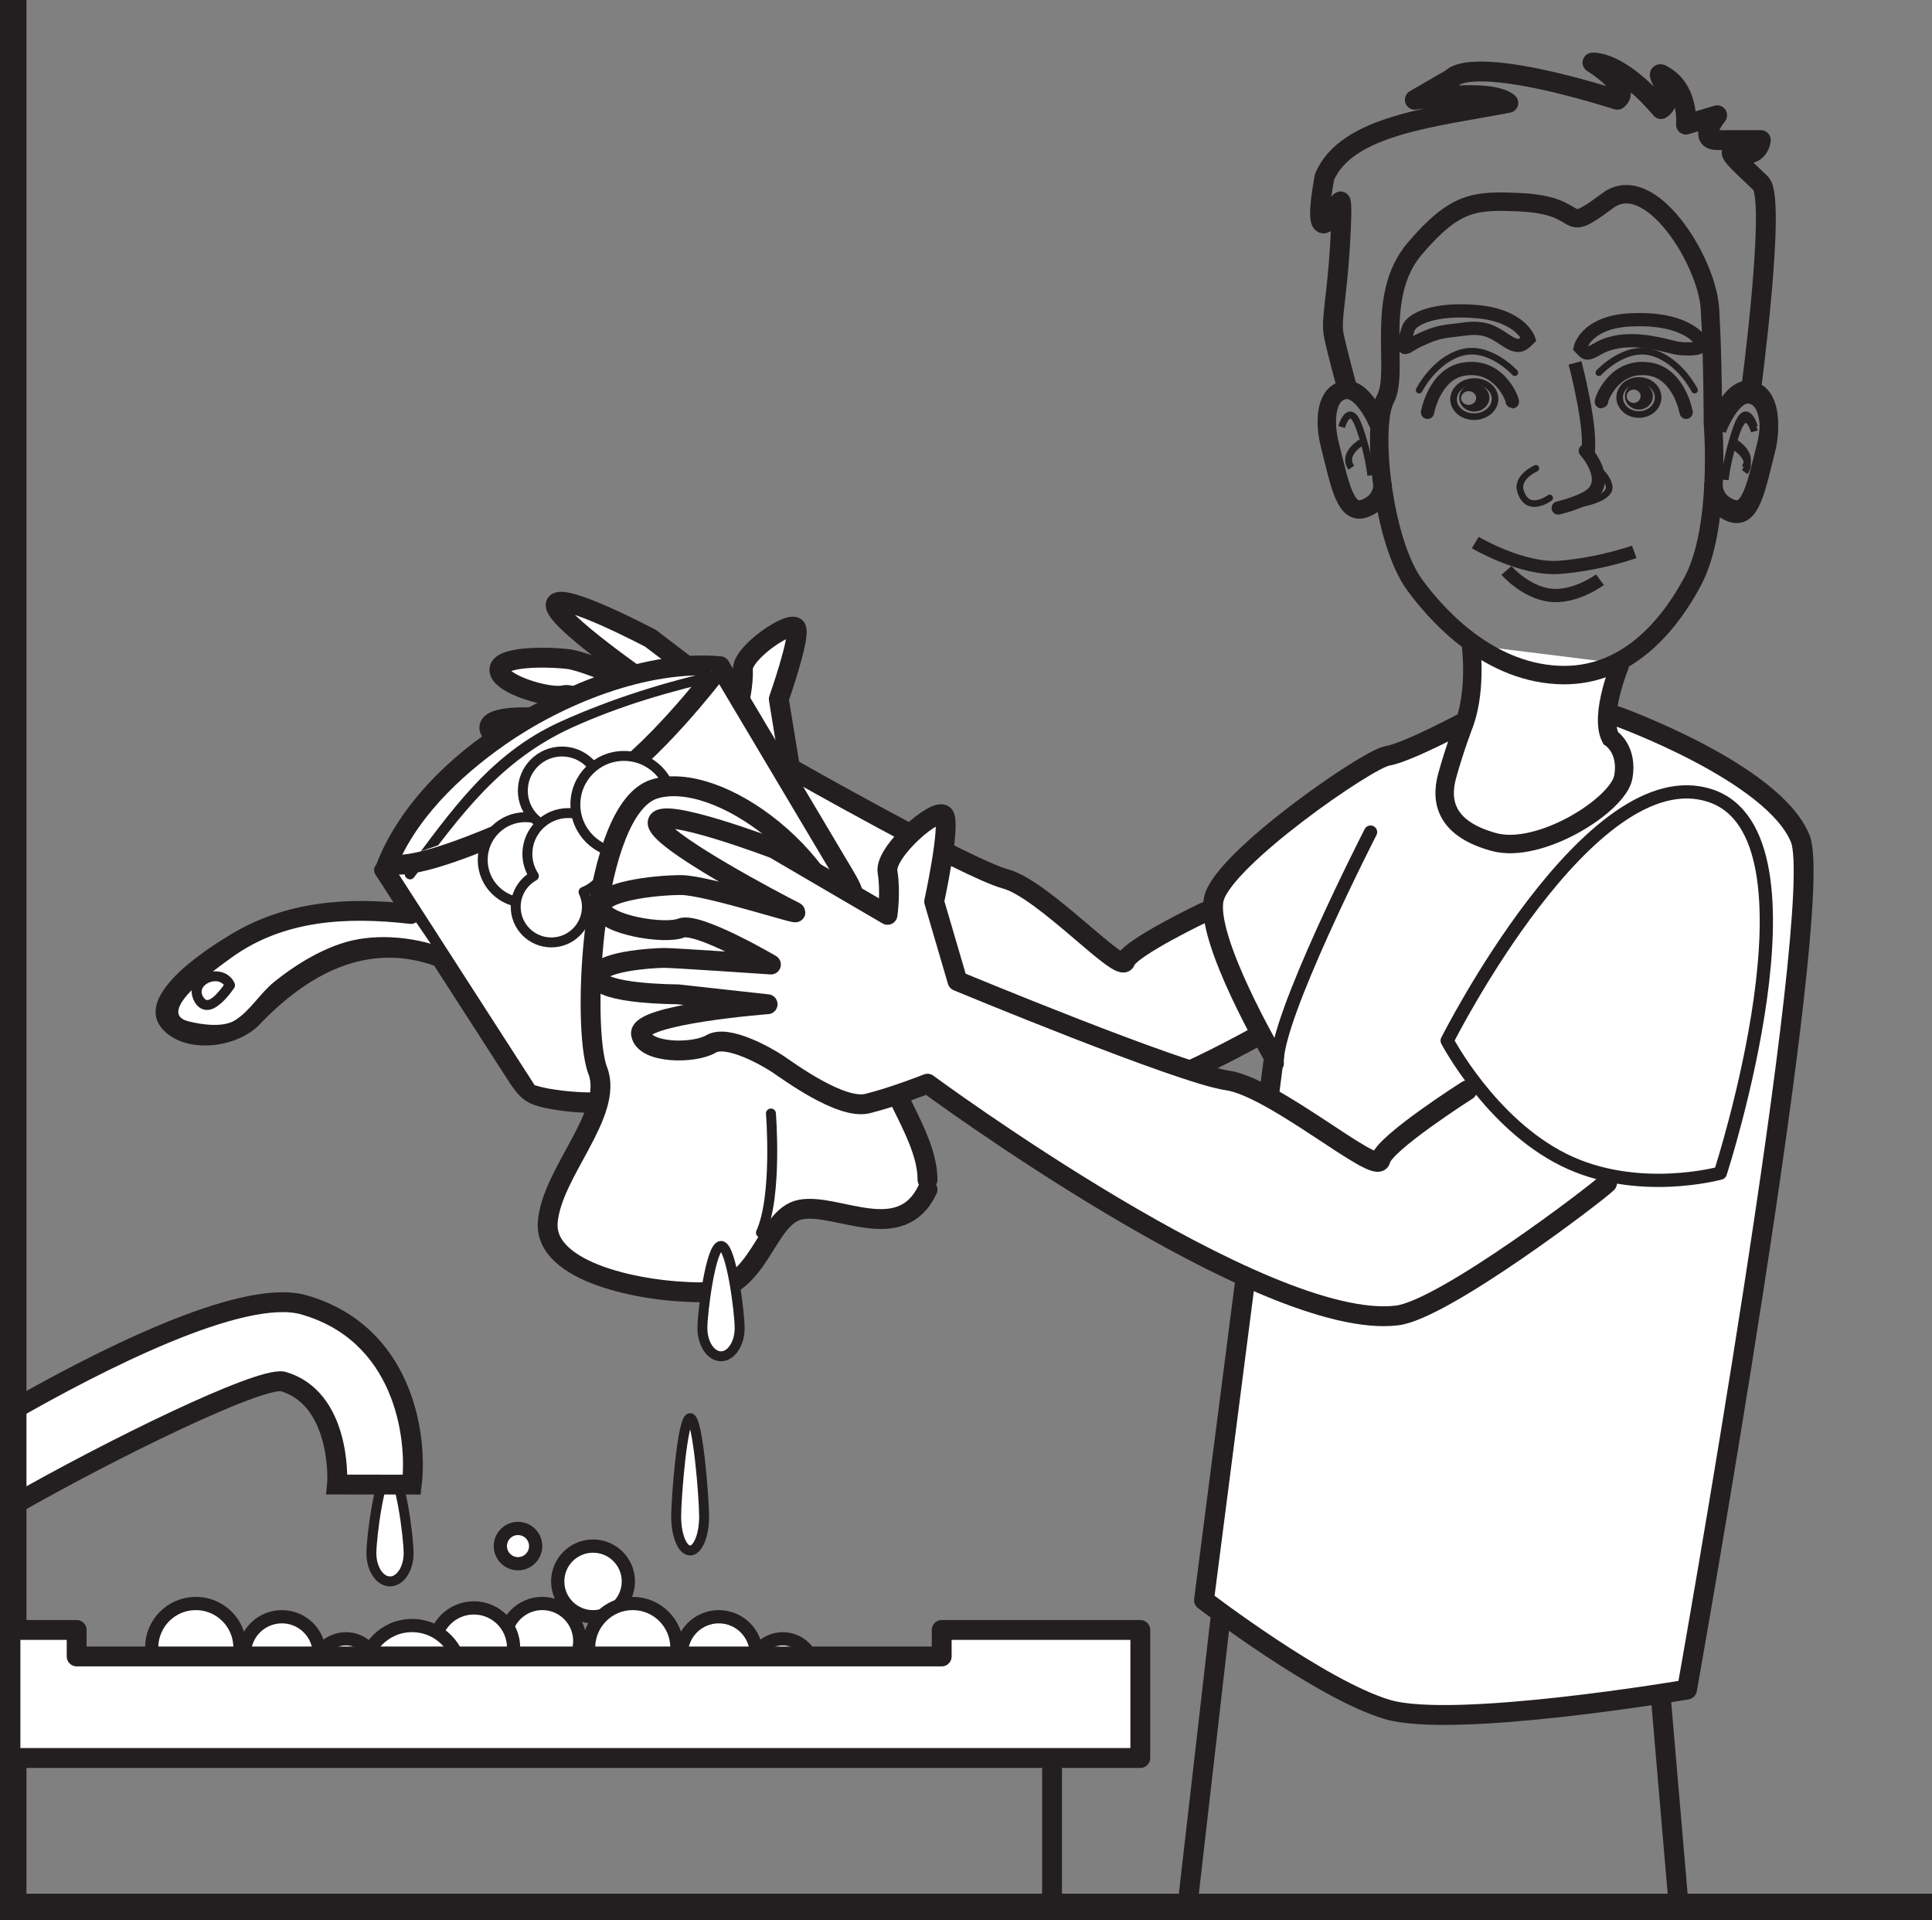 <?xml version="1.0" encoding="UTF-8"?>
<svg xmlns="http://www.w3.org/2000/svg" xmlns:xlink="http://www.w3.org/1999/xlink" width="247.669pt" height="246.112pt" viewBox="0 0 247.669 246.112" version="1.1">
<rect x="0" y="0" width="247.669" height="246.112" fill="#808080" stroke="none"/>
<defs>
<clipPath id="clip1">
  <path d="M 0 0 L 247.668 0 L 247.668 246.113 L 0 246.113 Z M 0 0 "/>
</clipPath>
<clipPath id="clip2">
  <path d="M 198 202 L 230 202 L 230 246.113 L 198 246.113 Z M 198 202 "/>
</clipPath>
<clipPath id="clip3">
  <path d="M 137 192 L 171 192 L 171 246.113 L 137 246.113 Z M 137 192 "/>
</clipPath>
</defs>
<g id="surface1">
<path style="fill-rule:nonzero;fill:rgb(100%,100%,100%);fill-opacity:1;stroke-width:2.546;stroke-linecap:round;stroke-linejoin:round;stroke:rgb(13.73%,12.16%,12.549%);stroke-opacity:1;stroke-miterlimit:4;" d="M 0.002 0 C 0.002 0 -9.643 -4.586 -10.221 -6.312 C -10.803 -8.047 -20.682 2.906 -25.596 4.231 C -30.51 5.559 -53.209 18.446 -53.209 18.446 L -54.65 27.274 C -54.65 27.274 -51.846 35.223 -52.428 36.375 C -53.006 37.528 -59.342 33.266 -59.256 31.086 C -59.158 28.914 -59.826 26.473 -59.826 26.473 L -71.092 35.071 C -71.092 35.071 -82.666 41.18 -83.244 39.449 C -83.826 37.719 -71.131 28.946 -69.787 28.059 C -68.451 27.172 -78.729 32.043 -81.584 32.395 C -84.443 32.746 -90.604 32.785 -90.471 30.965 C -90.338 29.145 -84.037 27.289 -82.158 27.781 C -80.287 28.27 -72.998 22.688 -72.998 22.688 C -72.998 22.688 -83.275 24.672 -84.346 24.805 C -85.416 24.938 -91.897 25.371 -91.76 23.555 C -91.619 21.735 -83.404 20.723 -83.404 20.723 L -73.889 18.473 C -73.889 18.473 -87.955 19.121 -87.865 16.946 C -87.772 14.77 -82.412 14.11 -80.494 14.957 C -78.572 15.801 -74.596 12.789 -73.611 11.946 C -72.631 11.106 -67.443 6.141 -64.494 6.496 C -61.549 6.856 -57.799 7.836 -57.799 7.836 C -57.799 7.836 -25.029 -23.238 -10.518 -23.219 C -5.424 -23.215 12.56 -12.726 13.768 -11.789 " transform="matrix(1,0,0,-1,154.486,116.879)"/>
<path style=" stroke:none;fill-rule:nonzero;fill:rgb(100%,100%,100%);fill-opacity:1;" d="M 49.309 111.574 C 49.309 111.574 53.359 100.117 67.566 92.242 C 81.777 84.367 92.301 85.387 92.301 85.387 C 92.301 85.387 92.855 95.852 75.707 105.926 C 58.555 116 49.309 111.574 49.309 111.574 "/>
<path style=" stroke:none;fill-rule:nonzero;fill:rgb(13.73%,12.16%,12.549%);fill-opacity:1;" d="M 50.504 112.016 C 53.004 105.148 58.941 99.504 64.762 95.438 C 72.145 90.285 82.926 85.852 92.18 86.652 C 91.797 86.191 91.414 85.73 91.031 85.266 C 91.352 93.832 81.418 100.988 75.16 104.777 C 68.703 108.684 57.512 113.953 49.75 110.379 C 48.258 109.691 47.387 112.086 48.867 112.766 C 57.363 116.68 69.074 111.176 76.254 107.078 C 83.273 103.066 93.918 94.871 93.57 85.504 C 93.543 84.816 93.176 84.188 92.422 84.117 C 82.855 83.289 72.457 87.703 64.547 92.562 C 57.758 96.73 50.906 103.457 48.117 111.133 C 47.555 112.676 49.941 113.559 50.504 112.016 "/>
<path style=" stroke:none;fill-rule:nonzero;fill:rgb(100%,100%,100%);fill-opacity:1;" d="M 49.309 111.574 L 67.738 140.176 C 67.738 140.176 79.691 144.414 93.914 136.535 C 108.121 128.66 109.68 114.602 109.68 114.602 L 92.301 85.387 "/>
<path style=" stroke:none;fill-rule:nonzero;fill:rgb(13.73%,12.16%,12.549%);fill-opacity:1;" d="M 48.156 112.121 C 53.68 120.691 59.203 129.266 64.727 137.836 C 66.637 140.801 67.172 141.547 70.781 142.18 C 79.664 143.73 89.629 141.223 96.988 136.141 C 103.262 131.809 107.875 125.703 110.121 118.402 C 111.102 115.219 110.973 114.293 109.336 111.547 C 104.039 102.645 98.746 93.742 93.453 84.84 C 92.621 83.441 90.309 84.52 91.148 85.934 C 95.848 93.824 100.535 101.715 105.23 109.609 C 106.176 111.188 107.113 112.773 108.059 114.355 C 108.797 115.59 108.539 113.957 108.23 115.559 C 106.918 122.379 102.688 128.426 97.371 132.738 C 90.02 138.703 79.652 141.152 70.383 139.531 C 69.695 139.41 69.016 139.238 68.348 139.035 C 68.387 139.047 69.188 140.09 68.535 139.082 L 65.75 134.758 C 60.652 126.848 55.555 118.934 50.457 111.023 C 49.582 109.668 47.27 110.738 48.156 112.121 "/>
<path style=" stroke:none;fill-rule:nonzero;fill:rgb(100%,100%,100%);fill-opacity:1;" d="M 56.383 122.672 C 56.383 122.672 48.418 119.605 41.562 123.16 C 34.703 126.723 33.289 129.898 31.043 131.688 C 28.797 133.473 17.441 132.637 22.355 127.406 C 27.27 122.168 33.715 117.914 39.859 117.125 C 46 116.332 52.617 117.141 52.617 117.141 "/>
<path style=" stroke:none;fill-rule:nonzero;fill:rgb(13.73%,12.16%,12.549%);fill-opacity:1;" d="M 56.824 121.48 C 52.785 119.988 47.727 119.559 43.621 120.969 C 40.516 122.039 37.742 123.77 35.188 125.812 C 33.387 127.25 32.09 129.523 30.152 130.754 C 28.598 131.746 25.805 131.32 24.133 130.895 C 19.688 129.758 28.164 123.828 29.695 122.723 C 36.406 117.875 44.539 117.492 52.5 118.406 C 54.137 118.594 54.367 116.059 52.742 115.871 C 44.539 114.926 36.664 115.473 29.5 119.816 C 26.508 121.637 16.27 128.066 21.332 132.387 C 24.535 135.113 30.582 134.129 33.258 131.324 C 39.328 124.973 47.016 120.578 55.941 123.867 C 57.484 124.434 58.367 122.043 56.824 121.48 "/>
<path style=" stroke:none;fill-rule:nonzero;fill:rgb(100%,100%,100%);fill-opacity:1;" d="M 29.477 126.27 C 29.477 126.27 27.082 129.793 25.906 128.605 C 24.723 127.418 25.055 125.586 26.938 125.18 C 28.82 124.777 29.477 126.27 29.477 126.27 "/>
<path style=" stroke:none;fill-rule:nonzero;fill:rgb(13.73%,12.16%,12.549%);fill-opacity:1;" d="M 28.945 125.902 C 28.586 126.422 26.93 128.758 26.258 128.035 C 24.688 126.328 28.07 124.766 28.891 126.551 C 29.238 127.309 30.41 126.754 30.062 125.992 C 28.746 123.121 23.59 124.715 24.719 127.906 C 25.238 129.379 26.52 129.906 27.812 128.992 C 28.684 128.383 29.41 127.516 30.008 126.645 C 30.48 125.953 29.418 125.211 28.945 125.902 "/>
<path style=" stroke:none;fill-rule:nonzero;fill:rgb(100%,100%,100%);fill-opacity:1;" d="M 52.551 112.074 C 55.344 108.441 59.871 100.441 67.34 95.664 C 76.164 90.012 92.469 86.461 92.469 86.461 "/>
<path style=" stroke:none;fill-rule:nonzero;fill:rgb(13.73%,12.16%,12.549%);fill-opacity:1;" d="M 53.082 112.445 C 59.016 104.523 64.082 97.441 73.41 93.215 C 79.488 90.461 86.066 88.535 92.582 87.098 C 93.395 86.918 93.176 85.641 92.355 85.82 C 85.34 87.367 78.359 89.547 71.812 92.512 C 62.77 96.613 57.766 104.035 52.016 111.703 C 51.516 112.375 52.582 113.117 53.082 112.445 "/>
<path style="fill:none;stroke-width:2.364;stroke-linecap:butt;stroke-linejoin:miter;stroke:rgb(13.73%,12.16%,12.549%);stroke-opacity:1;stroke-miterlimit:4;" d="M 0.001 0.001 C 0.001 0.001 1.864 5.051 4.349 4.489 C 6.833 3.926 6.962 0.122 6.325 -2.433 C 4.97 -7.851 4.29 -11.589 1.802 -10.656 C -0.679 -9.718 -0.452 -7.48 -0.452 -7.48 " transform="matrix(1,0,0,-1,220.112,55.067)"/>
<path style="fill:none;stroke-width:0.886;stroke-linecap:butt;stroke-linejoin:miter;stroke:rgb(13.73%,12.16%,12.549%);stroke-opacity:1;stroke-miterlimit:4;" d="M 0.001 0.001 C 0.001 0.001 -0.995 3.474 -2.249 0.001 C -3.495 -3.475 -3.749 -6.21 -3.749 -6.21 " transform="matrix(1,0,0,-1,224.905,55.294)"/>
<path style="fill:none;stroke-width:0.886;stroke-linecap:butt;stroke-linejoin:miter;stroke:rgb(13.73%,12.16%,12.549%);stroke-opacity:1;stroke-miterlimit:4;" d="M -0.001 -0.002 C -0.001 -0.002 2.503 -1.486 1.253 -3.224 " transform="matrix(1,0,0,-1,222.407,57.283)"/>
<path style="fill-rule:nonzero;fill:rgb(100%,100%,100%);fill-opacity:1;stroke-width:2.546;stroke-linecap:butt;stroke-linejoin:miter;stroke:rgb(13.73%,12.16%,12.549%);stroke-opacity:1;stroke-miterlimit:4;" d="M 0.001 -0.002 C 0.001 -0.002 -8.116 -10.607 -14.523 -14.428 " transform="matrix(1,0,0,-1,91.569,86.42)"/>
<path style="fill-rule:nonzero;fill:rgb(100%,100%,100%);fill-opacity:1;stroke-width:2.546;stroke-linecap:butt;stroke-linejoin:miter;stroke:rgb(13.73%,12.16%,12.549%);stroke-opacity:1;stroke-miterlimit:4;" d="M -0.001 -0.001 C 3.148 2.148 -22.637 -11.88 -27.758 -9.759 " transform="matrix(1,0,0,-1,77.477,100.847)"/>
<path style=" stroke:none;fill-rule:nonzero;fill:rgb(100%,100%,100%);fill-opacity:1;" d="M 74.324 210.324 C 74.324 212.98 72.172 215.137 69.516 215.137 C 66.863 215.137 64.707 212.98 64.707 210.324 C 64.707 207.668 66.863 205.516 69.516 205.516 C 72.172 205.516 74.324 207.668 74.324 210.324 "/>
<path style="fill:none;stroke-width:1.697;stroke-linecap:butt;stroke-linejoin:miter;stroke:rgb(13.73%,12.16%,12.549%);stroke-opacity:1;stroke-miterlimit:4;" d="M -0 0.001 C -0 -2.656 -2.152 -4.812 -4.809 -4.812 C -7.461 -4.812 -9.617 -2.656 -9.617 0.001 C -9.617 2.657 -7.461 4.809 -4.809 4.809 C -2.152 4.809 -0 2.657 -0 0.001 Z M -0 0.001 " transform="matrix(1,0,0,-1,74.324,210.325)"/>
<path style=" stroke:none;fill-rule:nonzero;fill:rgb(100%,100%,100%);fill-opacity:1;" d="M 80.551 202.688 C 80.551 205.188 78.527 207.215 76.023 207.215 C 73.52 207.215 71.496 205.188 71.496 202.688 C 71.496 200.188 73.52 198.16 76.023 198.16 C 78.527 198.16 80.551 200.188 80.551 202.688 "/>
<path style="fill:none;stroke-width:1.697;stroke-linecap:butt;stroke-linejoin:miter;stroke:rgb(13.73%,12.16%,12.549%);stroke-opacity:1;stroke-miterlimit:4;" d="M 0.001 -0.001 C 0.001 -2.501 -2.023 -4.529 -4.526 -4.529 C -7.03 -4.529 -9.054 -2.501 -9.054 -0.001 C -9.054 2.499 -7.03 4.526 -4.526 4.526 C -2.023 4.526 0.001 2.499 0.001 -0.001 Z M 0.001 -0.001 " transform="matrix(1,0,0,-1,80.55,202.686)"/>
<path style=" stroke:none;fill-rule:nonzero;fill:rgb(100%,100%,100%);fill-opacity:1;" d="M 86.773 211.172 C 86.773 214.301 84.238 216.832 81.113 216.832 C 77.988 216.832 75.457 214.301 75.457 211.172 C 75.457 208.051 77.988 205.516 81.113 205.516 C 84.238 205.516 86.773 208.051 86.773 211.172 "/>
<path style="fill:none;stroke-width:1.697;stroke-linecap:butt;stroke-linejoin:miter;stroke:rgb(13.73%,12.16%,12.549%);stroke-opacity:1;stroke-miterlimit:4;" d="M 0.001 0.001 C 0.001 -3.128 -2.534 -5.66 -5.659 -5.66 C -8.784 -5.66 -11.315 -3.128 -11.315 0.001 C -11.315 3.122 -8.784 5.657 -5.659 5.657 C -2.534 5.657 0.001 3.122 0.001 0.001 Z M 0.001 0.001 " transform="matrix(1,0,0,-1,86.772,211.173)"/>
<path style=" stroke:none;fill-rule:nonzero;fill:rgb(100%,100%,100%);fill-opacity:1;" d="M 68.668 198.16 C 68.668 199.41 67.652 200.422 66.402 200.422 C 65.156 200.422 64.141 199.41 64.141 198.16 C 64.141 196.91 65.156 195.898 66.402 195.898 C 67.652 195.898 68.668 196.91 68.668 198.16 "/>
<path style="fill:none;stroke-width:1.697;stroke-linecap:butt;stroke-linejoin:miter;stroke:rgb(13.73%,12.16%,12.549%);stroke-opacity:1;stroke-miterlimit:4;" d="M 0.001 -0.001 C 0.001 -1.251 -1.015 -2.263 -2.265 -2.263 C -3.511 -2.263 -4.526 -1.251 -4.526 -0.001 C -4.526 1.249 -3.511 2.26 -2.265 2.26 C -1.015 2.26 0.001 1.249 0.001 -0.001 Z M 0.001 -0.001 " transform="matrix(1,0,0,-1,68.667,198.159)"/>
<path style=" stroke:none;fill-rule:nonzero;fill:rgb(100%,100%,100%);fill-opacity:1;" d="M 65.84 211.172 C 65.84 213.984 63.559 216.266 60.746 216.266 C 57.934 216.266 55.656 213.984 55.656 211.172 C 55.656 208.363 57.934 206.082 60.746 206.082 C 63.559 206.082 65.84 208.363 65.84 211.172 "/>
<path style="fill:none;stroke-width:1.697;stroke-linecap:butt;stroke-linejoin:miter;stroke:rgb(13.73%,12.16%,12.549%);stroke-opacity:1;stroke-miterlimit:4;" d="M 0 0.001 C 0 -2.812 -2.281 -5.093 -5.093 -5.093 C -7.906 -5.093 -10.183 -2.812 -10.183 0.001 C -10.183 2.809 -7.906 5.09 -5.093 5.09 C -2.281 5.09 0 2.809 0 0.001 Z M 0 0.001 " transform="matrix(1,0,0,-1,65.839,211.173)"/>
<path style=" stroke:none;fill-rule:nonzero;fill:rgb(100%,100%,100%);fill-opacity:1;" d="M 96.957 212.023 C 96.957 214.676 94.801 216.832 92.145 216.832 C 89.492 216.832 87.336 214.676 87.336 212.023 C 87.336 209.367 89.492 207.215 92.145 207.215 C 94.801 207.215 96.957 209.367 96.957 212.023 "/>
<path style="fill:none;stroke-width:1.697;stroke-linecap:butt;stroke-linejoin:miter;stroke:rgb(13.73%,12.16%,12.549%);stroke-opacity:1;stroke-miterlimit:4;" d="M 0 -0.001 C 0 -2.654 -2.156 -4.81 -4.812 -4.81 C -7.464 -4.81 -9.621 -2.654 -9.621 -0.001 C -9.621 2.655 -7.464 4.807 -4.812 4.807 C -2.156 4.807 0 2.655 0 -0.001 Z M 0 -0.001 " transform="matrix(1,0,0,-1,96.957,212.022)"/>
<path style=" stroke:none;fill-rule:nonzero;fill:rgb(100%,100%,100%);fill-opacity:1;" d="M 104.312 214 C 104.312 216.188 102.535 217.961 100.352 217.961 C 98.164 217.961 96.391 216.188 96.391 214 C 96.391 211.816 98.164 210.043 100.352 210.043 C 102.535 210.043 104.312 211.816 104.312 214 "/>
<path style="fill:none;stroke-width:1.697;stroke-linecap:butt;stroke-linejoin:miter;stroke:rgb(13.73%,12.16%,12.549%);stroke-opacity:1;stroke-miterlimit:4;" d="M 0.001 0.001 C 0.001 -2.187 -1.776 -3.96 -3.96 -3.96 C -6.147 -3.96 -7.92 -2.187 -7.92 0.001 C -7.92 2.184 -6.147 3.958 -3.96 3.958 C -1.776 3.958 0.001 2.184 0.001 0.001 Z M 0.001 0.001 " transform="matrix(1,0,0,-1,104.311,214.001)"/>
<path style=" stroke:none;fill-rule:nonzero;fill:rgb(100%,100%,100%);fill-opacity:1;" d="M 30.762 211.172 C 30.762 214.301 28.227 216.832 25.102 216.832 C 21.977 216.832 19.445 214.301 19.445 211.172 C 19.445 208.051 21.977 205.516 25.102 205.516 C 28.227 205.516 30.762 208.051 30.762 211.172 "/>
<path style="fill:none;stroke-width:1.697;stroke-linecap:butt;stroke-linejoin:miter;stroke:rgb(13.73%,12.16%,12.549%);stroke-opacity:1;stroke-miterlimit:4;" d="M 0.001 0.001 C 0.001 -3.128 -2.534 -5.66 -5.659 -5.66 C -8.784 -5.66 -11.315 -3.128 -11.315 0.001 C -11.315 3.122 -8.784 5.657 -5.659 5.657 C -2.534 5.657 0.001 3.122 0.001 0.001 Z M 0.001 0.001 " transform="matrix(1,0,0,-1,30.761,211.173)"/>
<path style=" stroke:none;fill-rule:nonzero;fill:rgb(100%,100%,100%);fill-opacity:1;" d="M 40.945 212.023 C 40.945 214.676 38.789 216.832 36.133 216.832 C 33.48 216.832 31.324 214.676 31.324 212.023 C 31.324 209.367 33.48 207.215 36.133 207.215 C 38.789 207.215 40.945 209.367 40.945 212.023 "/>
<path style="fill:none;stroke-width:1.697;stroke-linecap:butt;stroke-linejoin:miter;stroke:rgb(13.73%,12.16%,12.549%);stroke-opacity:1;stroke-miterlimit:4;" d="M 0.001 -0.001 C 0.001 -2.654 -2.155 -4.81 -4.812 -4.81 C -7.464 -4.81 -9.62 -2.654 -9.62 -0.001 C -9.62 2.655 -7.464 4.807 -4.812 4.807 C -2.155 4.807 0.001 2.655 0.001 -0.001 Z M 0.001 -0.001 " transform="matrix(1,0,0,-1,40.944,212.022)"/>
<path style=" stroke:none;fill-rule:nonzero;fill:rgb(100%,100%,100%);fill-opacity:1;" d="M 48.301 214 C 48.301 216.188 46.527 217.961 44.34 217.961 C 42.152 217.961 40.379 216.188 40.379 214 C 40.379 211.816 42.152 210.043 44.34 210.043 C 46.527 210.043 48.301 211.816 48.301 214 "/>
<path style="fill:none;stroke-width:1.697;stroke-linecap:butt;stroke-linejoin:miter;stroke:rgb(13.73%,12.16%,12.549%);stroke-opacity:1;stroke-miterlimit:4;" d="M 0.002 0.001 C 0.002 -2.187 -1.772 -3.96 -3.959 -3.96 C -6.147 -3.96 -7.92 -2.187 -7.92 0.001 C -7.92 2.184 -6.147 3.958 -3.959 3.958 C -1.772 3.958 0.002 2.184 0.002 0.001 Z M 0.002 0.001 " transform="matrix(1,0,0,-1,48.299,214.001)"/>
<path style=" stroke:none;fill-rule:nonzero;fill:rgb(100%,100%,100%);fill-opacity:1;" d="M 59.051 214.566 C 59.051 218.004 56.262 220.793 52.824 220.793 C 49.391 220.793 46.602 218.004 46.602 214.566 C 46.602 211.129 49.391 208.344 52.824 208.344 C 56.262 208.344 59.051 211.129 59.051 214.566 "/>
<path style="fill:none;stroke-width:1.697;stroke-linecap:butt;stroke-linejoin:miter;stroke:rgb(13.73%,12.16%,12.549%);stroke-opacity:1;stroke-miterlimit:4;" d="M 0.001 0.001 C 0.001 -3.437 -2.788 -6.226 -6.226 -6.226 C -9.659 -6.226 -12.448 -3.437 -12.448 0.001 C -12.448 3.438 -9.659 6.223 -6.226 6.223 C -2.788 6.223 0.001 3.438 0.001 0.001 Z M 0.001 0.001 " transform="matrix(1,0,0,-1,59.05,214.567)"/>
<path style=" stroke:none;fill-rule:nonzero;fill:rgb(100%,100%,100%);fill-opacity:1;" d="M 52.383 199.07 C 52.383 201.066 51.312 202.688 49.996 202.688 C 48.676 202.688 47.609 201.066 47.609 199.07 C 47.609 197.07 48.676 188.543 49.996 188.543 C 51.312 188.543 52.383 197.07 52.383 199.07 "/>
<path style="fill:none;stroke-width:1.273;stroke-linecap:round;stroke-linejoin:round;stroke:rgb(13.73%,12.16%,12.549%);stroke-opacity:1;stroke-miterlimit:4;" d="M -0 -0.001 C -0 -1.997 -1.071 -3.619 -2.387 -3.619 C -3.708 -3.619 -4.774 -1.997 -4.774 -0.001 C -4.774 1.999 -3.708 10.526 -2.387 10.526 C -1.071 10.526 -0 1.999 -0 -0.001 Z M -0 -0.001 " transform="matrix(1,0,0,-1,52.383,199.069)"/>
<path style=" stroke:none;fill-rule:nonzero;fill:rgb(100%,100%,100%);fill-opacity:1;" d="M 1.641 180.727 L 1.605 192.965 C 14.16 185.781 33.055 176.539 36.238 177.051 C 43.527 179.141 43.316 189.262 43.207 190.273 L 52.789 190.281 C 53.555 183.898 51.648 170.867 38.949 167.238 C 30.984 164.961 12.152 174.715 1.641 180.727 "/>
<path style="fill:none;stroke-width:2.546;stroke-linecap:butt;stroke-linejoin:miter;stroke:rgb(13.73%,12.16%,12.549%);stroke-opacity:1;stroke-miterlimit:4;" d="M -0 -0.001 L -0.035 -12.24 C 12.519 -5.056 31.414 4.186 34.598 3.675 C 41.887 1.585 41.676 -8.536 41.566 -9.548 L 51.148 -9.556 C 51.914 -3.173 50.008 9.858 37.309 13.487 C 29.344 15.764 10.512 6.01 -0 -0.001 Z M -0 -0.001 " transform="matrix(1,0,0,-1,1.641,180.725)"/>
<path style="fill:none;stroke-width:1.697;stroke-linecap:round;stroke-linejoin:round;stroke:rgb(13.73%,12.16%,12.549%);stroke-opacity:1;stroke-miterlimit:4;" d="M 0.001 -0.001 L -133.523 -0.001 " transform="matrix(1,0,0,-1,134.862,225.319)"/>
<path style=" stroke:none;fill-rule:nonzero;fill:rgb(100%,100%,100%);fill-opacity:1;" d="M 72.828 110.211 C 72.828 113.234 70.375 115.688 67.352 115.688 C 64.328 115.688 61.879 113.234 61.879 110.211 C 61.879 107.188 64.328 104.734 67.352 104.734 C 70.375 104.734 72.828 107.188 72.828 110.211 "/>
<path style="fill:none;stroke-width:1.273;stroke-linecap:round;stroke-linejoin:round;stroke:rgb(13.73%,12.16%,12.549%);stroke-opacity:1;stroke-miterlimit:4;" d="M 0 -0.001 C 0 -3.024 -2.453 -5.477 -5.476 -5.477 C -8.5 -5.477 -10.949 -3.024 -10.949 -0.001 C -10.949 3.023 -8.5 5.476 -5.476 5.476 C -2.453 5.476 0 3.023 0 -0.001 Z M 0 -0.001 " transform="matrix(1,0,0,-1,72.828,110.21)"/>
<path style=" stroke:none;fill-rule:nonzero;fill:rgb(100%,100%,100%);fill-opacity:1;" d="M 77.062 101.34 C 77.062 104.113 74.816 106.359 72.043 106.359 C 69.273 106.359 67.023 104.113 67.023 101.34 C 67.023 98.57 69.273 96.32 72.043 96.32 C 74.816 96.32 77.062 98.57 77.062 101.34 "/>
<path style="fill:none;stroke-width:1.273;stroke-linecap:round;stroke-linejoin:round;stroke:rgb(13.73%,12.16%,12.549%);stroke-opacity:1;stroke-miterlimit:4;" d="M 0 0.001 C 0 -2.772 -2.246 -5.018 -5.02 -5.018 C -7.789 -5.018 -10.039 -2.772 -10.039 0.001 C -10.039 2.771 -7.789 5.021 -5.02 5.021 C -2.246 5.021 0 2.771 0 0.001 Z M 0 0.001 " transform="matrix(1,0,0,-1,77.062,101.341)"/>
<path style=" stroke:none;fill-rule:nonzero;fill:rgb(100%,100%,100%);fill-opacity:1;" d="M 78.105 109.453 C 78.105 106.555 75.754 104.207 72.855 104.207 C 69.957 104.207 67.605 106.555 67.605 109.453 C 67.605 110.492 67.918 111.457 68.441 112.27 C 67.055 113.055 66.109 114.523 66.109 116.227 C 66.109 118.75 68.152 120.789 70.676 120.789 C 73.191 120.789 75.238 118.75 75.238 116.227 C 75.238 115.543 75.074 114.898 74.805 114.316 C 76.734 113.539 78.105 111.66 78.105 109.453 "/>
<path style="fill:none;stroke-width:1.273;stroke-linecap:round;stroke-linejoin:round;stroke:rgb(13.73%,12.16%,12.549%);stroke-opacity:1;stroke-miterlimit:4;" d="M 0.002 0 C 0.002 2.899 -2.35 5.246 -5.248 5.246 C -8.147 5.246 -10.498 2.899 -10.498 0 C -10.498 -1.039 -10.186 -2.004 -9.662 -2.816 C -11.049 -3.601 -11.994 -5.07 -11.994 -6.773 C -11.994 -9.297 -9.951 -11.336 -7.428 -11.336 C -4.912 -11.336 -2.865 -9.297 -2.865 -6.773 C -2.865 -6.09 -3.029 -5.445 -3.299 -4.863 C -1.369 -4.086 0.002 -2.207 0.002 0 Z M 0.002 0 " transform="matrix(1,0,0,-1,78.104,109.453)"/>
<path style=" stroke:none;fill-rule:nonzero;fill:rgb(100%,100%,100%);fill-opacity:1;" d="M 86.207 103.113 C 86.207 106.551 83.422 109.336 79.984 109.336 C 76.547 109.336 73.758 106.551 73.758 103.113 C 73.758 99.672 76.547 96.887 79.984 96.887 C 83.422 96.887 86.207 99.672 86.207 103.113 "/>
<path style="fill:none;stroke-width:1.273;stroke-linecap:round;stroke-linejoin:round;stroke:rgb(13.73%,12.16%,12.549%);stroke-opacity:1;stroke-miterlimit:4;" d="M -0 -0.002 C -0 -3.439 -2.785 -6.224 -6.223 -6.224 C -9.66 -6.224 -12.449 -3.439 -12.449 -0.002 C -12.449 3.44 -9.66 6.225 -6.223 6.225 C -2.785 6.225 -0 3.44 -0 -0.002 Z M -0 -0.002 " transform="matrix(1,0,0,-1,86.207,103.112)"/>
<path style="fill-rule:nonzero;fill:rgb(100%,100%,100%);fill-opacity:1;stroke-width:2.546;stroke-linecap:round;stroke-linejoin:round;stroke:rgb(13.73%,12.16%,12.549%);stroke-opacity:1;stroke-miterlimit:4;" d="M -0.001 -0.001 C -3.419 -7.212 -11.532 -1.697 -16.227 -2.544 C -20.926 -3.396 -21.352 -13.154 -29.04 -13.154 C -36.727 -13.154 -49.11 -10.607 -48.684 -4.243 C -48.254 2.124 -40.141 9.76 -42.278 15.276 C -44.411 20.792 -43.129 48.8 -35.016 51.346 C -26.903 53.889 -11.102 42.432 -9.395 28.854 C -7.688 15.276 -0.001 8.061 -0.001 1.272 " transform="matrix(1,0,0,-1,118.899,152.475)"/>
<g clip-path="url(#clip1)" clip-rule="nonzero">
<path style="fill:none;stroke-width:3.395;stroke-linecap:butt;stroke-linejoin:miter;stroke:rgb(13.73%,12.16%,12.549%);stroke-opacity:1;stroke-miterlimit:4;" d="M -0.001 0.001 L -245.974 0.001 L -245.974 244.415 " transform="matrix(1,0,0,-1,247.669,244.415)"/>
</g>
<path style=" stroke:none;fill-rule:evenodd;fill:rgb(13.73%,12.16%,12.549%);fill-opacity:1;" d="M 212.844 216.832 L 215.121 243.422 "/>
<g clip-path="url(#clip2)" clip-rule="nonzero">
<path style="fill:none;stroke-width:2.546;stroke-linecap:butt;stroke-linejoin:miter;stroke:rgb(13.73%,12.16%,12.549%);stroke-opacity:1;stroke-miterlimit:4;" d="M -0.002 0.001 L 2.275 -26.589 " transform="matrix(1,0,0,-1,212.846,216.833)"/>
</g>
<path style=" stroke:none;fill-rule:evenodd;fill:rgb(13.73%,12.16%,12.549%);fill-opacity:1;" d="M 156.477 207.215 L 152.207 244.414 "/>
<g clip-path="url(#clip3)" clip-rule="nonzero">
<path style="fill:none;stroke-width:2.546;stroke-linecap:butt;stroke-linejoin:miter;stroke:rgb(13.73%,12.16%,12.549%);stroke-opacity:1;stroke-miterlimit:4;" d="M -0.001 -0.001 L -4.271 -37.201 " transform="matrix(1,0,0,-1,156.478,207.214)"/>
</g>
<path style="fill-rule:nonzero;fill:rgb(100%,100%,100%);fill-opacity:1;stroke-width:2.546;stroke-linecap:round;stroke-linejoin:round;stroke:rgb(13.73%,12.16%,12.549%);stroke-opacity:1;stroke-miterlimit:4;" d="M -0.001 -0.002 C -0.001 -0.002 20.069 -7.213 23.487 -15.701 C 26.905 -24.185 8.968 -124.756 8.968 -124.756 C 8.968 -124.756 -20.927 -129.846 -29.466 -127.299 C -38.009 -124.756 -52.95 -113.299 -52.95 -113.299 L -43.985 -43.705 C -43.985 -43.705 -52.95 -28.431 -51.669 -23.338 C -50.392 -18.248 -32.028 -5.517 -29.466 -5.092 C -26.903 -4.67 -19.489 -0.697 -19.489 -0.697 " transform="matrix(1,0,0,-1,207.294,91.795)"/>
<path style="fill-rule:nonzero;fill:rgb(100%,100%,100%);fill-opacity:1;stroke-width:1.697;stroke-linecap:round;stroke-linejoin:round;stroke:rgb(13.73%,12.16%,12.549%);stroke-opacity:1;stroke-miterlimit:4;" d="M 0.001 -0.002 C 0.001 -0.002 -12.386 -24.185 -11.956 -29.705 " transform="matrix(1,0,0,-1,175.694,106.647)"/>
<path style="fill-rule:nonzero;fill:rgb(100%,100%,100%);fill-opacity:1;stroke-width:2.546;stroke-linecap:round;stroke-linejoin:round;stroke:rgb(13.73%,12.16%,12.549%);stroke-opacity:1;stroke-miterlimit:4;" d="M -0 -0.001 C -0 -0.001 -10.676 -6.79 -11.106 -8.911 C -11.527 -11.033 -24.77 0.424 -30.746 1.272 C -36.727 2.12 -65.336 14.003 -65.336 14.003 L -68.324 24.186 C -68.324 24.186 -66.191 33.948 -67.043 35.221 C -67.899 36.495 -74.731 30.553 -74.305 28.007 C -73.875 25.46 -74.305 22.491 -74.305 22.491 L -88.824 30.975 C -88.824 30.975 -103.344 36.495 -103.77 34.374 C -104.195 32.249 -87.969 23.764 -86.262 22.917 C -84.551 22.065 -97.363 26.307 -100.777 26.307 C -104.195 26.307 -111.457 25.46 -111.027 23.339 C -110.602 21.217 -102.914 19.944 -100.777 20.792 C -98.649 21.639 -89.25 16.124 -89.25 16.124 C -89.25 16.124 -101.633 16.971 -102.914 16.971 C -104.195 16.971 -111.883 16.549 -111.457 14.428 C -111.027 12.307 -101.207 12.307 -101.207 12.307 L -89.676 11.034 C -89.676 11.034 -106.332 9.76 -105.906 7.214 C -105.481 4.667 -99.07 4.667 -96.938 5.94 C -94.801 7.214 -89.676 4.245 -88.399 3.393 C -87.117 2.546 -80.281 -2.544 -76.867 -1.697 C -73.449 -0.849 -69.18 0.85 -69.18 0.85 C -69.18 0.85 -26.051 -30.978 -8.969 -28.853 C -2.977 -28.111 16.652 -13.154 17.934 -11.88 " transform="matrix(1,0,0,-1,188.078,139.745)"/>
<path style=" stroke:none;fill-rule:nonzero;fill:rgb(100%,100%,100%);fill-opacity:1;" d="M 219.254 101.98 C 234.625 107.07 220.531 150.352 220.531 150.352 C 220.531 150.352 209.855 153.324 200.465 148.656 C 191.066 143.988 185.516 133.379 185.516 133.379 C 185.516 133.379 203.879 96.887 219.254 101.98 "/>
<path style="fill:none;stroke-width:1.697;stroke-linecap:round;stroke-linejoin:round;stroke:rgb(13.73%,12.16%,12.549%);stroke-opacity:1;stroke-miterlimit:4;" d="M 0.002 -0.002 C 15.373 -5.092 1.279 -48.373 1.279 -48.373 C 1.279 -48.373 -9.397 -51.346 -18.787 -46.678 C -28.186 -42.01 -33.736 -31.4 -33.736 -31.4 C -33.736 -31.4 -15.373 5.092 0.002 -0.002 Z M 0.002 -0.002 " transform="matrix(1,0,0,-1,219.252,101.979)"/>
<path style="fill-rule:nonzero;fill:rgb(100%,100%,100%);fill-opacity:1;stroke-width:2.364;stroke-linecap:butt;stroke-linejoin:miter;stroke:rgb(13.73%,12.16%,12.549%);stroke-opacity:1;stroke-miterlimit:4;" d="M 0.002 0 C 0.002 0 -2.779 -6.578 -1.275 -9.527 C -1.275 -9.527 1.01 -10.976 0.353 -14.555 C -0.303 -18.133 -10.357 -24.492 -16.244 -22.867 C -22.139 -21.242 -23.205 -17.957 -22.225 -14.383 C -21.24 -10.808 -19.936 -7.441 -19.936 -7.441 C -18.436 -2.976 -19.178 2.383 -19.178 2.383 " transform="matrix(1,0,0,-1,207.74,85.051)"/>
<path style="fill:none;stroke-width:0.849;stroke-linecap:round;stroke-linejoin:round;stroke:rgb(13.73%,12.16%,12.549%);stroke-opacity:1;stroke-miterlimit:4;" d="M 0.002 0.002 C 0.002 0.002 -3.272 3.588 -6.85 2.572 C -10.354 1.576 -12.268 -2.233 -12.268 -2.233 " transform="matrix(1,0,0,-1,194.193,47.767)"/>
<path style="fill:none;stroke-width:1.697;stroke-linecap:round;stroke-linejoin:round;stroke:rgb(13.73%,12.16%,12.549%);stroke-opacity:1;stroke-miterlimit:4;" d="M 0.001 -0 C 0.36 -0.762 -1.124 4.875 -6.105 4.129 C -9.948 3.558 -10.835 -1.422 -10.835 -1.422 " transform="matrix(1,0,0,-1,193.835,51.425)"/>
<path style="fill:none;stroke-width:0.849;stroke-linecap:round;stroke-linejoin:round;stroke:rgb(13.73%,12.16%,12.549%);stroke-opacity:1;stroke-miterlimit:4;" d="M -0 0.002 C -0 0.002 3.273 3.588 6.852 2.572 C 10.359 1.576 12.266 -2.233 12.266 -2.233 " transform="matrix(1,0,0,-1,204.965,47.767)"/>
<path style="fill:none;stroke-width:1.697;stroke-linecap:round;stroke-linejoin:round;stroke:rgb(13.73%,12.16%,12.549%);stroke-opacity:1;stroke-miterlimit:4;" d="M 0.002 -0 C -0.365 -0.762 1.119 4.875 6.1 4.129 C 9.943 3.558 10.83 -1.422 10.83 -1.422 " transform="matrix(1,0,0,-1,205.326,51.425)"/>
<path style="fill:none;stroke-width:1.697;stroke-linecap:round;stroke-linejoin:round;stroke:rgb(13.73%,12.16%,12.549%);stroke-opacity:1;stroke-miterlimit:4;" d="M -0 0.002 C 0.269 -0.272 0.984 -1.178 1.394 -2.248 C 1.902 -3.592 1.91 -5.147 -0 -6.092 C -1.641 -6.909 -3.477 -7.315 -3.477 -7.315 " transform="matrix(1,0,0,-1,203.227,57.791)"/>
<path style="fill:none;stroke-width:0.849;stroke-linecap:round;stroke-linejoin:round;stroke:rgb(13.73%,12.16%,12.549%);stroke-opacity:1;stroke-miterlimit:4;" d="M 0 -0.002 C 0 -0.002 4.293 0.611 4.293 2.233 C 4.293 2.233 4.293 3.455 2.652 4.67 " transform="matrix(1,0,0,-1,202,64.697)"/>
<path style="fill:none;stroke-width:0.849;stroke-linecap:round;stroke-linejoin:round;stroke:rgb(13.73%,12.16%,12.549%);stroke-opacity:1;stroke-miterlimit:4;" d="M -0 -0.001 C -0 -0.001 -3 -2.251 -3.816 1.152 C -3.766 1.101 -4.258 2.554 -1.773 3.792 " transform="matrix(1,0,0,-1,198.66,63.816)"/>
<path style="fill:none;stroke-width:1.697;stroke-linecap:butt;stroke-linejoin:miter;stroke:rgb(13.73%,12.16%,12.549%);stroke-opacity:1;stroke-miterlimit:4;" d="M -0.001 -0.001 C -0.001 -0.001 -1.024 2.999 -6.583 3.503 C -12.153 4.006 -15.032 2.538 -15.435 1.354 C -16.665 -2.294 -15.747 -0.978 -14.232 -0.255 C -11.446 1.077 -10.95 0.909 -8.142 1.284 C -5.337 1.663 -4.239 0.647 -2.755 -0.29 C -1.267 -1.228 -0.794 -0.79 -0.001 -0.001 Z M -0.001 -0.001 " transform="matrix(1,0,0,-1,195.97,43.448)"/>
<path style="fill:none;stroke-width:1.697;stroke-linecap:butt;stroke-linejoin:miter;stroke:rgb(13.73%,12.16%,12.549%);stroke-opacity:1;stroke-miterlimit:4;" d="M -0 -0 C -0 -0 0.699 3.261 6.375 3.57 C 12.043 3.875 14.465 2.074 15.258 1.105 C 16.059 0.133 15.281 -0.184 13.574 -0.149 C 11.875 -0.114 11.805 0.222 8.973 0.695 C 6.141 1.172 3.863 0.797 2.316 -0.09 C 0.773 -0.969 0.773 -0.813 -0 -0 Z M -0 -0 " transform="matrix(1,0,0,-1,202.582,44.57)"/>
<path style=" stroke:none;fill-rule:nonzero;fill:rgb(13.73%,12.16%,12.549%);fill-opacity:1;" d="M 206.914 71.121 L 207.043 71.121 C 207.074 71.121 207.078 71.066 207.043 71.066 L 206.922 71.066 C 206.887 71.066 206.879 71.121 206.914 71.121 "/>
<path style=" stroke:none;fill-rule:nonzero;fill:rgb(13.73%,12.16%,12.549%);fill-opacity:1;" d="M 188.301 51.895 C 187.77 51.91 187.316 51.535 187.301 51.051 C 187.285 50.566 187.699 50.16 188.238 50.137 C 188.77 50.121 189.219 50.492 189.234 50.98 C 189.254 51.465 188.836 51.871 188.301 51.895 M 188.926 49.234 C 187.863 49.273 187.02 50.09 187.062 51.059 C 187.094 52.027 187.988 52.781 189.062 52.742 C 190.129 52.703 190.961 51.887 190.93 50.918 C 190.891 49.949 189.996 49.195 188.926 49.234 "/>
<path style="fill:none;stroke-width:0.849;stroke-linecap:butt;stroke-linejoin:miter;stroke:rgb(13.73%,12.16%,12.549%);stroke-opacity:1;stroke-miterlimit:4;" d="M -0.002 -0.001 C 0.049 -1.239 -1.107 -2.29 -2.576 -2.345 C -4.045 -2.395 -5.271 -1.434 -5.322 -0.192 C -5.365 1.05 -4.213 2.101 -2.74 2.155 C -1.271 2.206 -0.045 1.241 -0.002 -0.001 Z M -0.002 -0.001 " transform="matrix(1,0,0,-1,191.658,51.058)"/>
<path style=" stroke:none;fill-rule:nonzero;fill:rgb(13.73%,12.16%,12.549%);fill-opacity:1;" d="M 209.422 51.641 C 208.926 51.641 208.527 51.254 208.527 50.785 C 208.527 50.312 208.926 49.934 209.422 49.934 C 209.914 49.934 210.316 50.312 210.316 50.785 C 210.316 51.254 209.914 51.641 209.422 51.641 M 210.094 49.082 C 209.102 49.082 208.305 49.844 208.305 50.785 C 208.305 51.727 209.102 52.488 210.094 52.488 C 211.086 52.488 211.887 51.727 211.887 50.785 C 211.887 49.844 211.086 49.082 210.094 49.082 "/>
<path style="fill:none;stroke-width:0.849;stroke-linecap:butt;stroke-linejoin:miter;stroke:rgb(13.73%,12.16%,12.549%);stroke-opacity:1;stroke-miterlimit:4;" d="M -0 0.002 C -0 -1.205 -1.102 -2.186 -2.465 -2.186 C -3.828 -2.186 -4.93 -1.205 -4.93 0.002 C -4.93 1.205 -3.828 2.181 -2.465 2.181 C -1.102 2.181 -0 1.205 -0 0.002 Z M -0 0.002 " transform="matrix(1,0,0,-1,212.559,50.943)"/>
<path style="fill:none;stroke-width:1.697;stroke-linecap:butt;stroke-linejoin:miter;stroke:rgb(13.73%,12.16%,12.549%);stroke-opacity:1;stroke-miterlimit:4;" d="M 0.001 -0.001 C 0.001 -0.001 -4.394 -1.591 -9.589 -1.986 C -14.386 -2.353 -20.378 1.19 -20.378 1.19 " transform="matrix(1,0,0,-1,209.495,70.729)"/>
<path style="fill:none;stroke-width:1.697;stroke-linecap:butt;stroke-linejoin:miter;stroke:rgb(13.73%,12.16%,12.549%);stroke-opacity:1;stroke-miterlimit:4;" d="M -0 -0.002 C -0 -0.002 -3.219 -2.381 -6.395 -1.982 C -9.59 -1.588 -11.988 1.19 -11.988 1.19 " transform="matrix(1,0,0,-1,205.102,74.303)"/>
<path style="fill:none;stroke-width:1.697;stroke-linecap:butt;stroke-linejoin:miter;stroke:rgb(13.73%,12.16%,12.549%);stroke-opacity:1;stroke-miterlimit:4;" d="M 0.002 0.001 C 0.002 0.001 2.369 -8.878 1.588 -11.98 " transform="matrix(1,0,0,-1,201.904,46.512)"/>
<path style="fill:none;stroke-width:2.364;stroke-linecap:butt;stroke-linejoin:miter;stroke:rgb(13.73%,12.16%,12.549%);stroke-opacity:1;stroke-miterlimit:4;" d="M 0.002 0 C 0.002 0 1.131 -13.453 -2.623 -20.387 C -6.373 -27.312 -11.994 -32.695 -19.861 -32.312 C -29.404 -31.847 -35.979 -23.847 -38.229 -20.769 C -42.361 -15.113 -43.85 -0.383 -41.975 3.078 C -40.1 6.543 -43.475 16.16 -38.229 22.317 C -32.982 28.473 -30.451 28.512 -24.854 28.281 C -15.834 27.906 -19.83 23.742 -13.49 28.473 C -8.068 32.52 -0.752 20.778 -0.377 14.621 C 0.002 8.469 0.002 0 0.002 0 Z M 0.002 0 " transform="matrix(1,0,0,-1,219.58,54.196)"/>
<path style="fill:none;stroke-width:2.364;stroke-linecap:butt;stroke-linejoin:miter;stroke:rgb(13.73%,12.16%,12.549%);stroke-opacity:1;stroke-miterlimit:4;" d="M -0.001 -0.002 C -0.001 -0.002 -2.032 5.053 -4.517 4.49 C -6.997 3.928 -6.962 0.119 -6.321 -2.431 C -4.97 -7.853 -4.29 -11.588 -1.806 -10.654 C 0.675 -9.721 0.452 -7.478 0.452 -7.478 " transform="matrix(1,0,0,-1,176.778,54.502)"/>
<path style="fill:none;stroke-width:0.886;stroke-linecap:butt;stroke-linejoin:miter;stroke:rgb(13.73%,12.16%,12.549%);stroke-opacity:1;stroke-miterlimit:4;" d="M 0.001 -0.001 C 0.001 -0.001 1.001 3.475 2.247 -0.001 C 3.497 -3.478 3.747 -6.208 3.747 -6.208 " transform="matrix(1,0,0,-1,171.983,54.729)"/>
<path style="fill:none;stroke-width:0.886;stroke-linecap:butt;stroke-linejoin:miter;stroke:rgb(13.73%,12.16%,12.549%);stroke-opacity:1;stroke-miterlimit:4;" d="M 0.001 -0.001 C 0.001 -0.001 -2.503 -1.485 -1.249 -3.227 " transform="matrix(1,0,0,-1,174.483,56.718)"/>
<path style="fill:none;stroke-width:2.364;stroke-linecap:butt;stroke-linejoin:miter;stroke:rgb(13.73%,12.16%,12.549%);stroke-opacity:1;stroke-miterlimit:4;" d="M 0.001 -0.002 C 0.001 -0.002 1.864 5.053 4.349 4.49 C 6.833 3.928 6.962 0.119 6.325 -2.431 C 4.97 -7.853 4.29 -11.588 1.802 -10.654 C -0.679 -9.721 -0.452 -7.478 -0.452 -7.478 " transform="matrix(1,0,0,-1,220.112,54.502)"/>
<path style="fill:none;stroke-width:0.886;stroke-linecap:butt;stroke-linejoin:miter;stroke:rgb(13.73%,12.16%,12.549%);stroke-opacity:1;stroke-miterlimit:4;" d="M 0.001 -0.001 C 0.001 -0.001 -0.995 3.475 -2.249 -0.001 C -3.495 -3.478 -3.749 -6.208 -3.749 -6.208 " transform="matrix(1,0,0,-1,224.905,54.729)"/>
<path style="fill:none;stroke-width:0.886;stroke-linecap:butt;stroke-linejoin:miter;stroke:rgb(13.73%,12.16%,12.549%);stroke-opacity:1;stroke-miterlimit:4;" d="M -0.001 -0.001 C -0.001 -0.001 2.503 -1.485 1.253 -3.227 " transform="matrix(1,0,0,-1,222.407,56.718)"/>
<path style="fill:none;stroke-width:2.546;stroke-linecap:round;stroke-linejoin:round;stroke:rgb(13.73%,12.16%,12.549%);stroke-opacity:1;stroke-miterlimit:4;" d="M 0.002 0.002 C 0.002 0.002 3.256 24.517 1.26 26.502 C -0.736 28.486 -4.135 31.267 -1.537 30.47 C 1.057 29.677 1.26 32.06 1.26 32.06 L -4.334 32.06 C -6.936 32.06 -4.334 35.24 -4.334 35.24 L -8.33 34.045 C -8.33 34.045 -7.932 38.013 -10.725 40.002 C -13.525 41.99 -9.131 37.619 -11.529 36.033 C -16.924 42.38 -20.318 41.99 -20.318 41.99 C -20.318 41.99 -15.123 38.81 -17.123 37.224 C -36.303 43.177 -38.299 40.002 -38.299 40.002 L -43.092 37.224 C -43.092 37.224 -33.502 38.81 -31.107 36.826 C -40.295 35.041 -51.885 34.045 -54.678 27.295 C -56.682 16.181 -52.682 24.123 -52.682 24.123 C -52.682 24.123 -52.283 25.31 -52.682 18.56 C -53.08 11.81 -53.881 9.033 -53.479 7.048 C -53.08 5.06 -51.885 0.693 -51.885 0.693 " transform="matrix(1,0,0,-1,224.463,50.013)"/>
<path style="fill-rule:nonzero;fill:rgb(100%,100%,100%);fill-opacity:1;stroke-width:1.273;stroke-linecap:round;stroke-linejoin:round;stroke:rgb(13.73%,12.16%,12.549%);stroke-opacity:1;stroke-miterlimit:4;" d="M -0.001 0.001 C -0.001 0.001 0.85 -10.609 -1.283 -15.277 " transform="matrix(1,0,0,-1,98.83,142.715)"/>
<path style=" stroke:none;fill-rule:nonzero;fill:rgb(100%,100%,100%);fill-opacity:1;" d="M 94.816 170.215 C 94.816 172.211 93.746 173.832 92.43 173.832 C 91.109 173.832 90.043 172.211 90.043 170.215 C 90.043 168.215 91.109 159.688 92.43 159.688 C 93.746 159.688 94.816 168.215 94.816 170.215 "/>
<path style="fill:none;stroke-width:1.273;stroke-linecap:round;stroke-linejoin:round;stroke:rgb(13.73%,12.16%,12.549%);stroke-opacity:1;stroke-miterlimit:4;" d="M -0 -0.001 C -0 -1.997 -1.07 -3.619 -2.387 -3.619 C -3.707 -3.619 -4.774 -1.997 -4.774 -0.001 C -4.774 1.999 -3.707 10.526 -2.387 10.526 C -1.07 10.526 -0 1.999 -0 -0.001 Z M -0 -0.001 " transform="matrix(1,0,0,-1,94.817,170.214)"/>
<path style=" stroke:none;fill-rule:nonzero;fill:rgb(100%,100%,100%);fill-opacity:1;" d="M 90.262 194.387 C 90.262 196.781 89.457 198.727 88.469 198.727 C 87.48 198.727 86.68 196.781 86.68 194.387 C 86.68 191.988 87.48 181.754 88.469 181.754 C 89.457 181.754 90.262 191.988 90.262 194.387 "/>
<path style="fill:none;stroke-width:1.273;stroke-linecap:round;stroke-linejoin:round;stroke:rgb(13.73%,12.16%,12.549%);stroke-opacity:1;stroke-miterlimit:4;" d="M 0.002 -0.001 C 0.002 -2.396 -0.803 -4.341 -1.791 -4.341 C -2.779 -4.341 -3.58 -2.396 -3.58 -0.001 C -3.58 2.397 -2.779 12.631 -1.791 12.631 C -0.803 12.631 0.002 2.397 0.002 -0.001 Z M 0.002 -0.001 " transform="matrix(1,0,0,-1,90.26,194.385)"/>
<path style="fill:none;stroke-width:2.546;stroke-linecap:round;stroke-linejoin:round;stroke:rgb(13.73%,12.16%,12.549%);stroke-opacity:1;stroke-miterlimit:4;" d="M 0.001 0.001 L 0.001 -18.105 " transform="matrix(1,0,0,-1,134.862,225.883)"/>
<path style="fill-rule:nonzero;fill:rgb(100%,100%,100%);fill-opacity:1;stroke-width:2.546;stroke-linecap:round;stroke-linejoin:round;stroke:rgb(13.73%,12.16%,12.549%);stroke-opacity:1;stroke-miterlimit:4;" d="M -0 0.001 L -0 -3.394 L -110.891 -3.394 L -110.891 0.001 L -119.379 0.001 L -119.379 -16.41 L 25.461 -16.41 L 25.461 0.001 Z M -0 0.001 " transform="matrix(1,0,0,-1,120.719,208.911)"/>
</g>
</svg>
